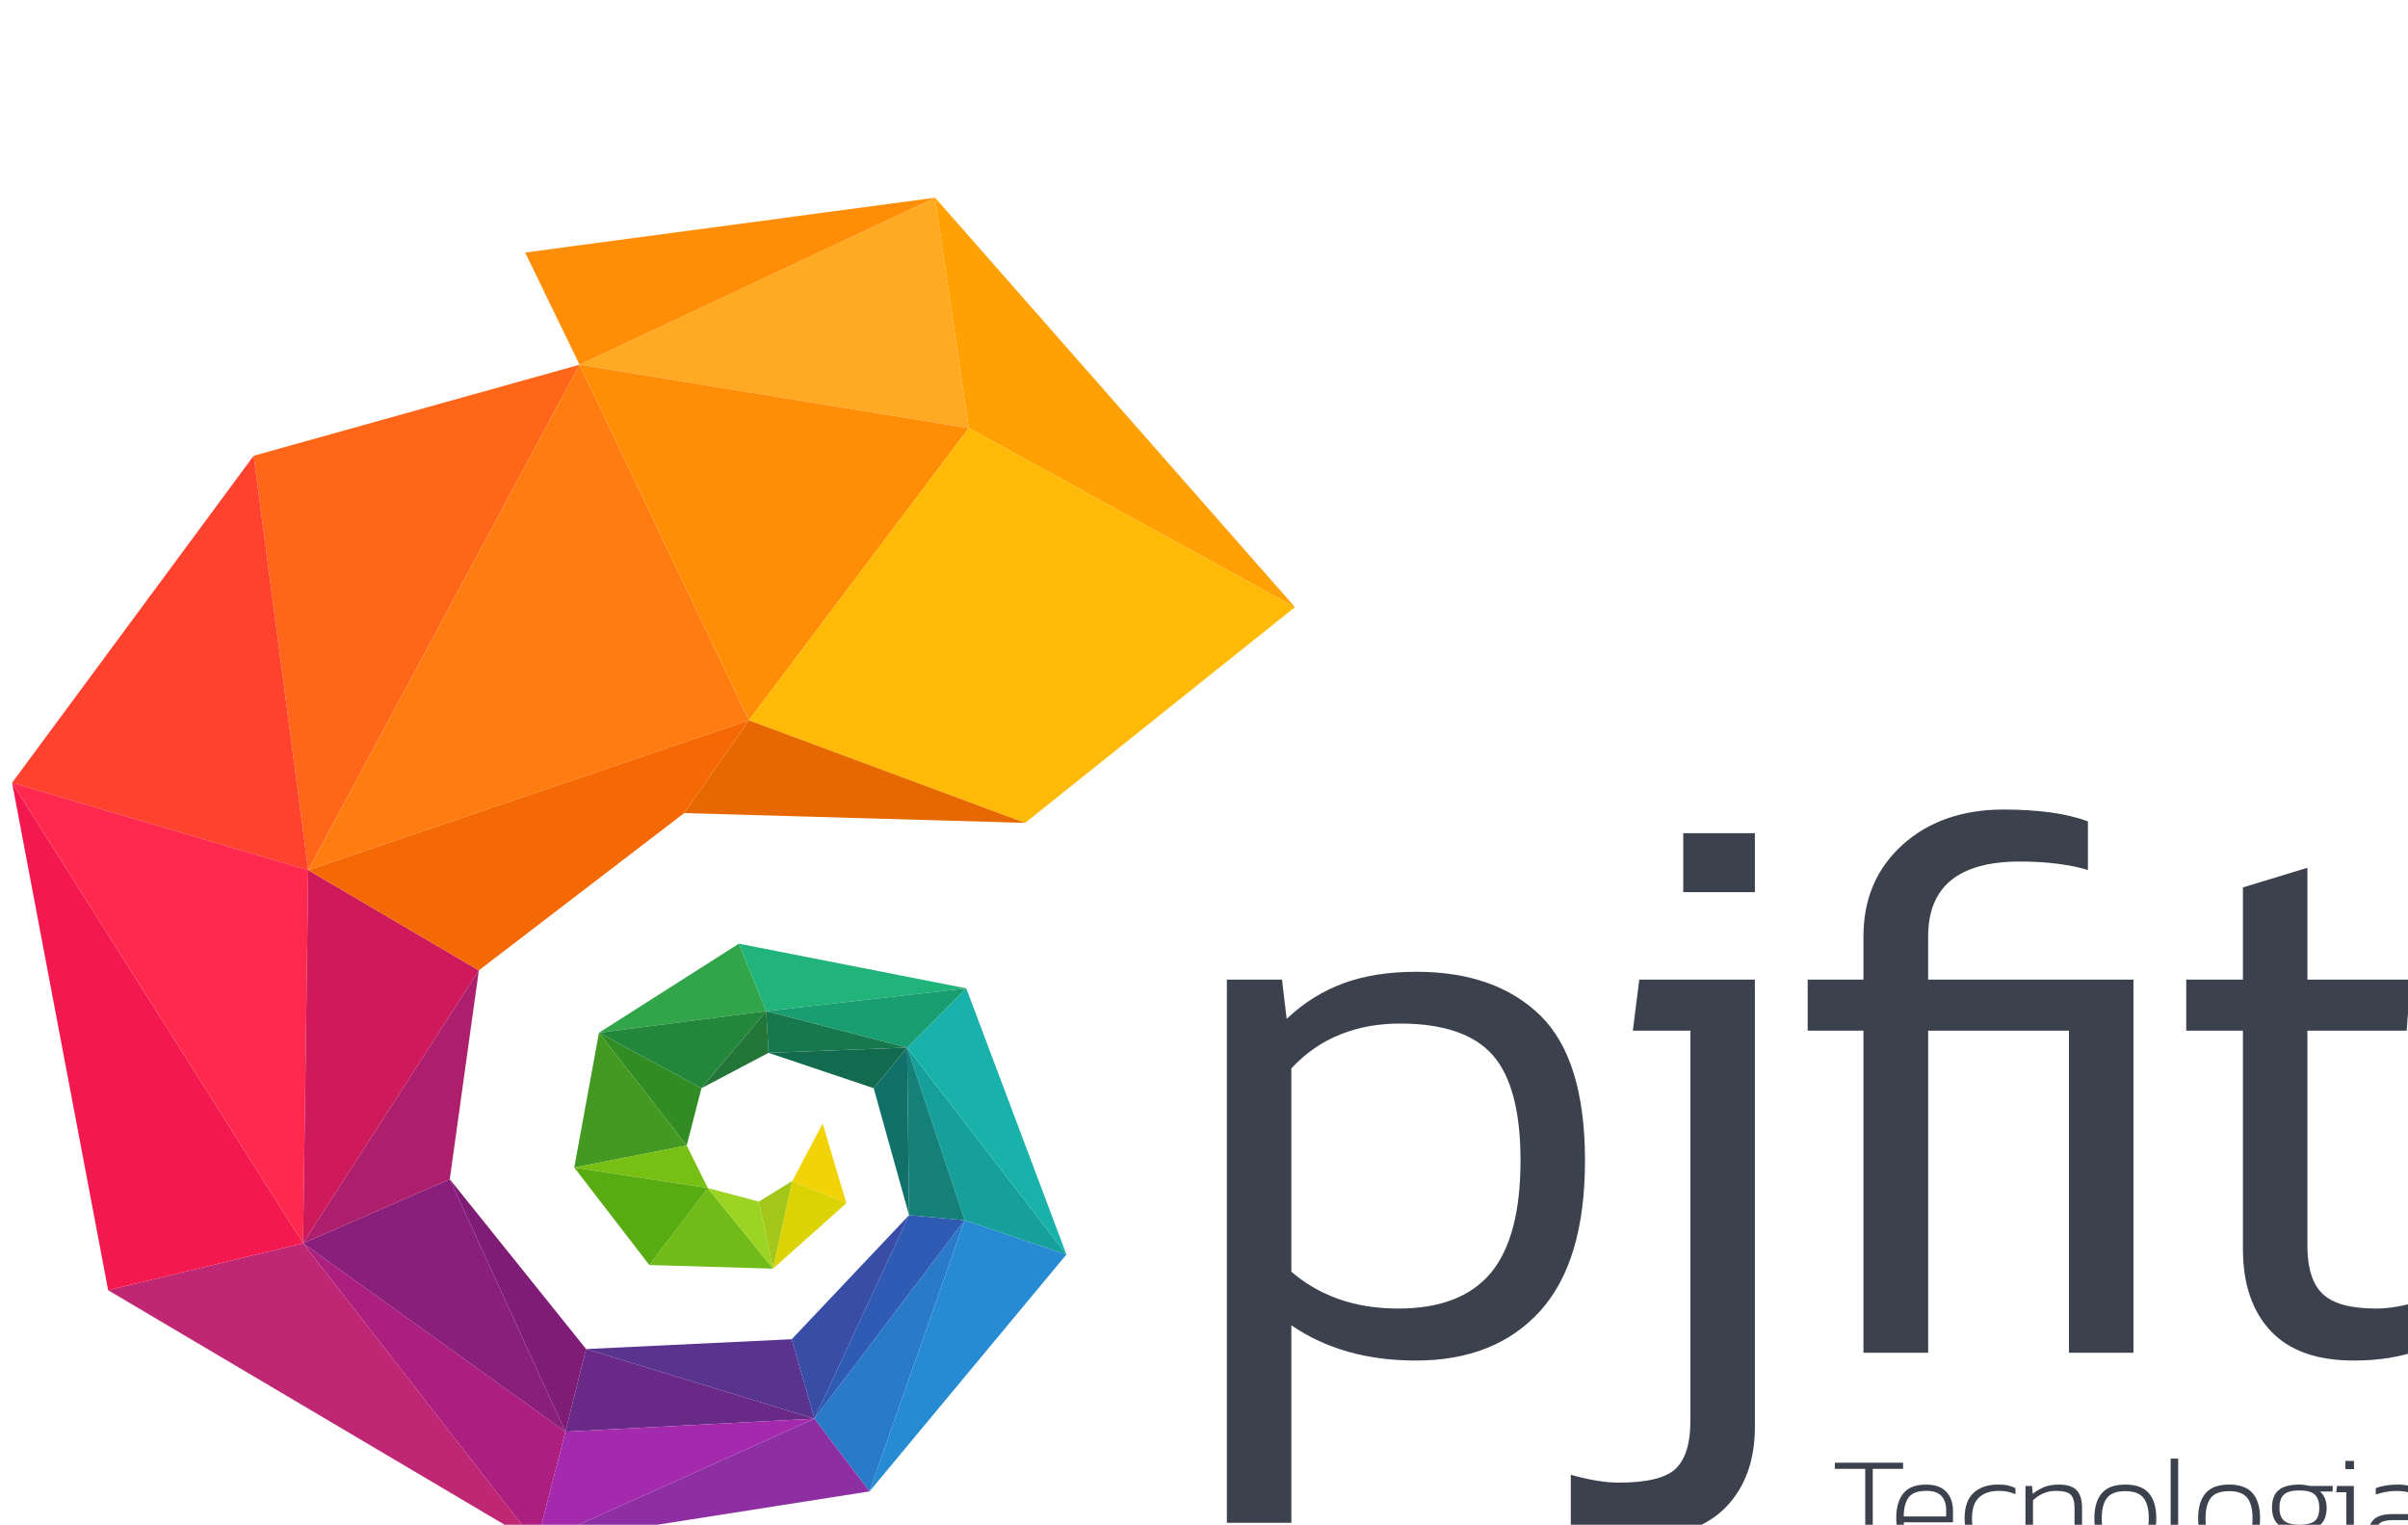 <?xml version="1.0" encoding="UTF-8" standalone="no"?>
<!-- Created with Inkscape (http://www.inkscape.org/) -->

<svg
   xmlns:dc="http://purl.org/dc/elements/1.1/"
   xmlns:cc="http://creativecommons.org/ns#"
   xmlns:rdf="http://www.w3.org/1999/02/22-rdf-syntax-ns#"
   xmlns:svg="http://www.w3.org/2000/svg"
   xmlns="http://www.w3.org/2000/svg"
   xmlns:sodipodi="http://sodipodi.sourceforge.net/DTD/sodipodi-0.dtd"
   xmlns:inkscape="http://www.inkscape.org/namespaces/inkscape"
   width="139mm"
   height="88mm"
   viewBox="0 0 139 88"
   version="1.1"
   id="svg6902"
   inkscape:version="0.92.4 (5da689c313, 2019-01-14)"
   sodipodi:docname="marca_pjfit.svg">
  <defs
     id="defs6896" />
  <sodipodi:namedview
     id="base"
     pagecolor="#ffffff"
     bordercolor="#666666"
     borderopacity="1.0"
     inkscape:pageopacity="0.0"
     inkscape:pageshadow="2"
     inkscape:zoom="0.7"
     inkscape:cx="499.16918"
     inkscape:cy="621.50247"
     inkscape:document-units="mm"
     inkscape:current-layer="g7603"
     showgrid="false"
     inkscape:window-width="1072"
     inkscape:window-height="1891"
     inkscape:window-x="3416"
     inkscape:window-y="96"
     inkscape:window-maximized="1" />
  <g
     inkscape:label="Camada 1"
     inkscape:groupmode="layer"
     id="layer1"
     transform="translate(0,-209)">
    <g
       style="clip-rule:evenodd;fill-rule:evenodd;image-rendering:optimizeQuality;shape-rendering:geometricPrecision;text-rendering:geometricPrecision"
       id="_4710804912"
       transform="matrix(0.039,0,0,0.039,-140.946,-2213.111)">
      <polygon
         class="fil57"
         points=""
         id="polygon820"
         style="fill:#289007;fill-rule:nonzero" />
    </g>
    <g
       transform="matrix(0.039,0,0,0.039,-141.972,-2017.127)"
       style="clip-rule:evenodd;fill-rule:evenodd;image-rendering:optimizeQuality;shape-rendering:geometricPrecision;text-rendering:geometricPrecision"
       id="g7603">
      <g
         transform="matrix(0.637,0,0,0.637,547.083,50786.424)"
         style="clip-rule:evenodd;fill-rule:evenodd;image-rendering:optimizeQuality;shape-rendering:geometricPrecision;text-rendering:geometricPrecision"
         id="_1206659888">
        <path
           inkscape:connector-curvature="0"
           class="fil6"
           d="m 7706.62,13418.01 v -1261.95 h 128.06 l 10.89,91.25 c 39.92,-37.85 84.51,-65.33 132.73,-82.95 48.22,-17.63 104.21,-26.44 169.02,-26.44 121.84,0 217.76,33.7 287.23,101.1 69.48,67.92 104.21,180.42 104.21,337.52 0,156.06 -34.73,272.71 -104.21,349.45 -69.47,76.73 -165.91,115.1 -288.79,115.1 -113.54,0 -209.98,-27.48 -289.3,-81.92 v 458.84 z m 398.7,-497.73 c 97.48,0 169.02,-27.99 215.17,-83.47 45.62,-55.48 68.44,-142.06 68.44,-260.27 0,-113.55 -21.26,-194.94 -63.78,-244.2 -43.03,-49.25 -115.1,-74.14 -216.2,-74.14 -50.29,0 -96.43,8.3 -138.95,25.4 -43.03,17.11 -80.88,43.56 -113.54,78.81 v 472.33 c 30.59,26.44 66.36,47.7 107.84,62.73 41.48,15.04 88.66,22.81 141.02,22.81 z m 661.76,-967.46 v -136.87 h 166.43 v 136.87 z m -98.51,1498.37 c -61.18,0 -115.62,-8.81 -162.8,-25.92 v -118.73 c 20.74,5.71 40.44,10.37 59.63,13.48 18.66,3.11 35.77,4.67 51.84,4.67 65.85,0 109.92,-10.89 132.73,-32.67 22.3,-22.29 33.7,-58.58 33.7,-109.91 v -907.32 h -133.76 l 15.03,-118.73 h 268.57 v 1039.01 c 0,77.77 -22.29,139.99 -67.4,186.65 -45.11,46.14 -110.95,69.47 -197.54,69.47 z m 517.21,-428.25 v -748.15 h -129.61 v -118.73 h 129.61 v -100.58 c 0,-86.59 30.08,-157.62 90.74,-212.57 60.66,-54.44 138.95,-81.92 234.86,-81.92 81.92,0 147.25,9.33 195.98,27.48 v 113.02 c -18.14,-5.7 -41.99,-10.88 -70.51,-14.51 -28.51,-3.63 -57.55,-5.19 -87.1,-5.19 -142.58,0 -213.61,58.07 -213.61,173.69 v 100.58 h 476.99 v 866.88 h -149.84 v -748.15 h -327.15 v 748.15 z m 1139.38,18.15 c -85.55,0 -149.84,-22.82 -192.87,-68.44 -43.04,-45.63 -64.81,-109.4 -64.81,-191.32 v -506.54 h -131.69 v -118.73 h 131.69 v -214.13 l 149.84,-45.62 v 259.75 h 239.53 l -8.82,118.73 h -230.71 v 499.29 c 0,52.36 11.92,90.21 35.77,112.5 23.85,22.3 64.81,33.7 123.4,33.7 31.62,0 66.36,-6.22 104.21,-18.14 v 113.54 c -45.11,17.11 -96.96,25.41 -155.54,25.41 z"
           id="path242"
           style="fill:#3c424d;fill-rule:nonzero" />
        <polygon
           class="fil46"
           points="5560.1,12768.56 6102.7,13466.56 6169.7,13206.32 "
           id="polygon244"
           style="fill:#ad1f7e;fill-rule:nonzero" />
        <polygon
           class="fil13"
           points="7028.65,10339.66 6202.59,10727.61 7106.79,10874.86 "
           id="polygon246"
           style="fill:#ffaa22;fill-rule:nonzero" />
        <polygon
           class="fil14"
           points="7864.83,11290.82 7028.64,10339.66 7106.82,10874.86 "
           id="polygon248"
           style="fill:#ffa003;fill-rule:nonzero" />
        <polygon
           class="fil53"
           points="6202.59,10727.6 5445.28,10939.16 5572.11,11901.78 "
           id="polygon250"
           style="fill:#ff661a;fill-rule:nonzero" />
        <polygon
           class="fil11"
           points="5572.12,11901.78 6595.95,11553.7 6202.6,10727.6 "
           id="polygon252"
           style="fill:#ff7c10;fill-rule:nonzero" />
        <polygon
           class="fil7"
           points="5445.29,10939.16 4883.98,11698.8 5572.11,11901.79 "
           id="polygon254"
           style="fill:#ff422e;fill-rule:nonzero" />
        <polygon
           class="fil48"
           points="5107.24,12877.77 6102.71,13466.55 5560.1,12768.55 "
           id="polygon256"
           style="fill:#bf2673;fill-rule:nonzero" />
        <polygon
           class="fil50"
           points="4883.99,11698.79 5107.23,12877.77 5560.09,12768.55 "
           id="polygon258"
           style="fill:#f3194f;fill-rule:nonzero" />
        <polygon
           class="fil12"
           points="6076.15,10466.94 6202.59,10727.61 7028.65,10339.66 "
           id="polygon260"
           style="fill:#ff8e06;fill-rule:nonzero" />
        <polygon
           class="fil51"
           points="5572.12,11901.79 4883.99,11698.8 5560.09,12768.57 "
           id="polygon262"
           style="fill:#ff294d;fill-rule:nonzero" />
        <polygon
           class="fil12"
           points="7106.81,10874.88 6202.6,10727.59 6595.95,11553.69 "
           id="polygon264"
           style="fill:#ff8e06;fill-rule:nonzero" />
        <polygon
           class="fil23"
           points="6451.5,12541.44 6485.79,12408.41 6247.7,12279.5 "
           id="polygon266"
           style="fill:#318c23;fill-rule:nonzero" />
        <polygon
           class="fil22"
           points="6190.22,12592.74 6451.49,12541.44 6247.69,12279.51 "
           id="polygon268"
           style="fill:#449922;fill-rule:nonzero" />
        <polygon
           class="fil54"
           points="6652.19,12827.59 6500.64,12640.37 6364.68,12819.16 "
           id="polygon270"
           style="fill:#71bb18;fill-rule:nonzero" />
        <polygon
           class="fil20"
           points="6500.64,12640.37 6451.5,12541.45 6190.23,12592.74 "
           id="polygon272"
           style="fill:#78bf13;fill-rule:nonzero" />
        <polygon
           class="fil21"
           points="6364.66,12819.15 6500.62,12640.36 6190.21,12592.74 "
           id="polygon274"
           style="fill:#58ac12;fill-rule:nonzero" />
        <polygon
           class="fil49"
           points="5560.1,12768.56 5968.58,12134.58 5572.13,11901.78 "
           id="polygon276"
           style="fill:#ce195a;fill-rule:nonzero" />
        <polygon
           class="fil41"
           points="6748.15,13176.18 6217.82,13014.4 6169.7,13206.31 "
           id="polygon278"
           style="fill:#692987;fill-rule:nonzero" />
        <polygon
           class="fil44"
           points="6217.82,13014.38 5900.99,12619.84 6169.7,13206.33 "
           id="polygon280"
           style="fill:#7f1c76;fill-rule:nonzero" />
        <polygon
           class="fil40"
           points="6695.58,12991.58 6217.82,13014.37 6748.15,13176.19 "
           id="polygon282"
           style="fill:#59338e;fill-rule:nonzero" />
        <polygon
           class="fil45"
           points="6169.71,13206.33 5901,12619.83 5560.11,12768.57 "
           id="polygon284"
           style="fill:#891f7a;fill-rule:nonzero" />
        <polygon
           class="fil15"
           points="6595.95,11553.69 7237.86,11791.99 7864.82,11290.84 7106.81,10874.88 "
           id="polygon286"
           style="fill:#feba06;fill-rule:nonzero" />
        <polygon
           class="fil55"
           points="6445.75,11769.22 7237.87,11792.01 6595.96,11553.71 "
           id="polygon288"
           style="fill:#e86800;fill-rule:nonzero" />
        <polygon
           class="fil56"
           points="5968.57,12134.59 6445.74,11769.22 6595.95,11553.7 5572.12,11901.79 "
           id="polygon290"
           style="fill:#f56905;fill-rule:nonzero" />
        <polygon
           class="fil47"
           points="5900.99,12619.85 5968.58,12134.57 5560.1,12768.55 "
           id="polygon292"
           style="fill:#ad1f6d;fill-rule:nonzero" />
        <polygon
           class="fil37"
           points="6748.15,13176.18 6876.21,13345.13 7097.4,12715.07 "
           id="polygon294"
           style="fill:#297bc9;fill-rule:nonzero" />
        <polygon
           class="fil36"
           points="6876.23,13345.13 7333.88,12794.72 7097.42,12715.07 "
           id="polygon296"
           style="fill:#268bd3;fill-rule:nonzero" />
        <polygon
           class="fil42"
           points="6102.7,13466.55 6876.23,13345.12 6748.14,13176.18 "
           id="polygon298"
           style="fill:#8d2fa3;fill-rule:nonzero" />
        <polygon
           class="fil43"
           points="6169.71,13206.33 6102.71,13466.54 6748.16,13176.2 "
           id="polygon300"
           style="fill:#a42aad;fill-rule:nonzero" />
        <polygon
           class="fil38"
           points="6748.15,13176.18 7097.4,12715.07 6968.18,12703.32 "
           id="polygon302"
           style="fill:#2f5bb5;fill-rule:nonzero" />
        <polygon
           class="fil39"
           points="6695.56,12991.58 6748.16,13176.19 6968.19,12703.32 "
           id="polygon304"
           style="fill:#384da5;fill-rule:nonzero" />
        <polygon
           class="fil18"
           points="6619.27,12671.74 6652.19,12827.59 6696.78,12623.97 "
           id="polygon306"
           style="fill:#a3c718;fill-rule:nonzero" />
        <polygon
           class="fil19"
           points="6500.64,12640.37 6652.19,12827.59 6619.28,12671.73 "
           id="polygon308"
           style="fill:#9bd422;fill-rule:nonzero" />
        <polygon
           class="fil16"
           points="6696.79,12623.95 6822.52,12675.6 6767.45,12490.5 "
           id="polygon310"
           style="fill:#f2d307;fill-rule:nonzero" />
        <polygon
           class="fil17"
           points="6652.19,12827.59 6822.55,12675.58 6696.78,12623.97 "
           id="polygon312"
           style="fill:#dcd304;fill-rule:nonzero" />
        <polygon
           class="fil26"
           points="6572.62,12072.63 6247.71,12279.5 6636.26,12229.41 6604.48,12214.45 6636.26,12229.41 6636.3,12229.41 "
           id="polygon314"
           style="fill:#32a54a;fill-rule:nonzero" />
        <polygon
           class="fil24"
           points="6636.27,12229.4 6247.69,12279.5 6485.78,12408.4 "
           id="polygon316"
           style="fill:#22873b;fill-rule:nonzero" />
        <polygon
           class="fil57"
           points=""
           id="polygon318"
           style="fill:#289007;fill-rule:nonzero" />
        <polygon
           class="fil58"
           points="6963.7,12313.99 7097.4,12715.07 7333.9,12794.72 "
           id="polygon320"
           style="fill:#15a09c;fill-rule:nonzero" />
        <polygon
           class="fil57"
           points=""
           id="polygon322"
           style="fill:#289007;fill-rule:nonzero" />
        <polygon
           class="fil33"
           points="6998.18,12313.99 6963.71,12313.99 7333.88,12794.72 7101.12,12176.38 6963.71,12313.99 "
           id="polygon324"
           style="fill:#19b2aa;fill-rule:nonzero" />
        <polygon
           class="fil59"
           points="7101.1,12176.38 6572.64,12072.63 6636.28,12229.4 "
           id="polygon326"
           style="fill:#20b37a;fill-rule:nonzero" />
        <polygon
           class="fil28"
           points="6963.7,12313.99 7101.1,12176.38 6636.28,12229.4 "
           id="polygon328"
           style="fill:#189e71;fill-rule:nonzero" />
        <polygon
           class="fil29"
           points="6636.29,12229.4 6641.65,12326.24 6963.7,12314 "
           id="polygon330"
           style="fill:#17784e;fill-rule:nonzero" />
        <polygon
           class="fil25"
           points="6636.31,12229.39 6485.78,12408.39 6641.67,12326.23 "
           id="polygon332"
           style="fill:#237538;fill-rule:nonzero" />
        <polygon
           class="fil60"
           points="6886.03,12408.39 6963.71,12313.99 6641.66,12326.23 "
           id="polygon334"
           style="fill:#126b4e;fill-rule:nonzero" />
        <polygon
           class="fil31"
           points="7097.4,12715.07 6963.7,12314 6968.18,12703.33 "
           id="polygon336"
           style="fill:#148077;fill-rule:nonzero" />
        <polygon
           class="fil32"
           points="6968.17,12703.31 6963.69,12313.98 6886.01,12408.39 "
           id="polygon338"
           style="fill:#117069;fill-rule:nonzero" />
        <polygon
           class="fil34"
           points="6636.29,12229.4 6485.76,12408.4 "
           id="polygon340"
           style="fill:#26918d;fill-rule:nonzero" />
        <path
           inkscape:connector-curvature="0"
           class="fil6"
           d="m 9189.9,13482.97 v -190.28 h -70.6 v -14.32 h 158.58 v 14.32 h -70.51 v 190.28 z m 149.87,3.15 c -27.11,0 -46.83,-6.39 -59.17,-19.27 -12.43,-12.79 -18.64,-32.87 -18.64,-60.15 0,-24.14 5.49,-43.05 16.39,-56.83 10.9,-13.78 28.64,-20.62 53.22,-20.62 14.59,0 26.48,2.7 35.57,8.01 9.1,5.41 15.76,12.7 20.17,21.8 4.33,9.09 6.49,19.27 6.49,30.53 v 27.28 h -114.37 c 0.81,19.54 5.94,33.59 15.31,42.15 9.28,8.55 25.48,12.87 48.54,12.87 13.96,0 27.55,-2.7 40.7,-8.01 v 14.32 c -12.88,5.31 -27.64,7.92 -44.21,7.92 z m -60.34,-82.85 h 98.52 v -14.32 c 0,-13.95 -3.6,-25.03 -10.81,-33.04 -7.2,-8.02 -19,-12.07 -35.3,-12.07 -19.9,0 -33.59,5.13 -41.06,15.4 -7.57,10.26 -11.35,24.94 -11.35,44.03 z m 215.99,82.85 c -26.02,0 -45.02,-6.84 -56.82,-20.62 -11.89,-13.78 -17.83,-33.05 -17.83,-57.81 0,-26.48 6.93,-46.2 20.8,-59.08 13.87,-12.88 32.69,-19.36 56.38,-19.36 9.81,0 17.65,0.63 23.59,1.98 5.85,1.35 11.71,3.42 17.38,6.21 v 14.32 c -11.26,-5.31 -23.95,-7.92 -38.09,-7.92 -19.9,0 -35.39,5.04 -46.38,15.22 -10.99,10.17 -16.48,26.38 -16.48,48.63 0,21.79 4.68,37.91 14.14,48.44 9.45,10.54 25.21,15.76 47.46,15.76 6.75,0 13.59,-0.72 20.53,-2.25 6.84,-1.53 13.24,-3.51 19.18,-6.03 v 14.59 c -5.94,2.52 -12.52,4.5 -19.81,5.85 -7.3,1.35 -15.31,2.07 -24.05,2.07 z m 66.8,-3.15 v -150.57 h 15.22 l 1.62,18.37 c 7.66,-6.3 16.3,-11.43 26.03,-15.49 9.72,-4.05 21.34,-6.03 34.94,-6.03 18.82,0 32.51,4.32 40.97,12.97 8.47,8.73 12.7,22.51 12.7,41.33 v 99.42 h -17.47 v -99.15 c 0,-14.86 -2.97,-25.21 -9,-31.16 -6.04,-5.85 -17.56,-8.82 -34.49,-8.82 -10.63,0 -20.45,1.98 -29.36,6.03 -9.01,4.05 -16.93,9.28 -23.69,15.85 v 117.25 z m 231.84,3.15 c -25.39,0 -43.67,-6.66 -54.93,-19.99 -11.26,-13.33 -16.84,-32.78 -16.84,-58.44 0,-25.4 5.76,-44.85 17.2,-58.27 11.44,-13.42 29.63,-20.17 54.57,-20.17 25.22,0 43.59,6.75 55.02,20.17 11.44,13.42 17.11,32.87 17.11,58.27 0,25.66 -5.67,45.11 -16.92,58.44 -11.35,13.33 -29.72,19.99 -55.21,19.99 z m 0,-14.95 c 20.08,0 34.22,-5.22 42.42,-15.58 8.19,-10.35 12.24,-26.29 12.24,-47.9 0,-21.35 -4.14,-37.29 -12.33,-47.64 -8.29,-10.36 -22.43,-15.58 -42.33,-15.58 -19.9,0 -33.95,5.22 -42.14,15.58 -8.29,10.35 -12.43,26.29 -12.43,47.64 0,21.61 4.14,37.55 12.43,47.9 8.19,10.36 22.24,15.58 42.14,15.58 z m 133.45,14.95 c -8.46,0 -15.22,-2.34 -20.26,-7.02 -5.13,-4.59 -7.66,-12.97 -7.66,-25.04 v -185.24 h 17.47 v 184.61 c 0,6.76 1.08,11.44 3.16,13.96 2.07,2.52 5.49,3.78 10.17,3.78 4.59,0 9.28,-0.63 13.96,-1.89 v 14.68 c -2.79,0.81 -5.58,1.44 -8.55,1.71 -2.98,0.27 -5.77,0.45 -8.29,0.45 z m 107.69,0 c -25.39,0 -43.67,-6.66 -54.93,-19.99 -11.26,-13.33 -16.84,-32.78 -16.84,-58.44 0,-25.4 5.76,-44.85 17.2,-58.27 11.44,-13.42 29.63,-20.17 54.57,-20.17 25.22,0 43.59,6.75 55.02,20.17 11.44,13.42 17.11,32.87 17.11,58.27 0,25.66 -5.67,45.11 -16.92,58.44 -11.35,13.33 -29.72,19.99 -55.21,19.99 z m 0,-14.95 c 20.08,0 34.22,-5.22 42.42,-15.58 8.19,-10.35 12.24,-26.29 12.24,-47.9 0,-21.35 -4.14,-37.29 -12.33,-47.64 -8.29,-10.36 -22.43,-15.58 -42.33,-15.58 -19.9,0 -33.95,5.22 -42.14,15.58 -8.29,10.35 -12.43,26.29 -12.43,47.64 0,21.61 4.14,37.55 12.43,47.9 8.19,10.36 22.24,15.58 42.14,15.58 z m 162.72,67.72 c -11.26,0 -21.89,-0.54 -32.06,-1.71 -10.18,-1.17 -19,-3.15 -26.48,-5.94 v -14.95 c 8.74,2.79 18.1,4.86 28.19,6.21 10,1.35 19.9,2.07 29.72,2.07 16.48,0 29.08,-1.26 37.82,-3.78 8.64,-2.61 12.97,-8.64 12.97,-18.1 0,-7.2 -2.25,-12.25 -6.67,-15.04 -4.41,-2.88 -12.69,-4.32 -24.76,-4.32 h -40.98 c -13.95,0 -24.22,-2.25 -30.79,-6.75 -6.58,-4.42 -9.91,-10.99 -9.91,-19.64 0,-6.21 2.25,-11.88 6.66,-17.2 4.42,-5.31 10.9,-9 19.37,-11.07 -9.46,-3.87 -16.21,-9.82 -20.09,-17.83 -3.96,-8.02 -5.94,-17.29 -5.94,-27.65 0,-18.82 5.22,-32.6 15.58,-41.15 10.36,-8.56 26.48,-12.79 48.27,-12.79 4.41,0 8.91,0.36 13.51,1.08 4.59,0.72 8.19,1.44 10.98,2.07 h 53.04 l -0.63,12.97 h -29.26 c 5.49,4.68 9.54,10.27 11.97,16.84 2.43,6.57 3.61,13.6 3.61,20.98 0,17.2 -4.78,30.26 -14.41,39.26 -9.64,9.01 -24.86,13.51 -45.66,13.51 -3.33,0 -6.66,-0.18 -9.82,-0.54 -3.15,-0.27 -6.66,-0.72 -10.44,-1.35 -7.84,0.81 -14.77,2.97 -20.62,6.49 -5.95,3.51 -8.92,8.28 -8.92,14.49 0,4.6 1.89,8.02 5.58,10.09 3.7,2.16 10.45,3.24 20.45,3.24 h 42.23 c 30.08,0 45.12,11.08 45.12,33.32 0,14.86 -5.95,24.77 -17.74,29.72 -11.89,4.95 -28.55,7.47 -49.89,7.47 z m 0.9,-116.62 c 17.38,0 29.36,-2.97 36.11,-8.91 6.66,-5.85 10,-15.94 10,-30.17 0,-14.14 -3.52,-24.4 -10.63,-30.8 -7.12,-6.39 -19,-9.54 -35.48,-9.54 -16.48,0 -28.37,3.06 -35.57,9.18 -7.21,6.22 -10.81,16.57 -10.81,31.16 0,13.6 3.42,23.51 10.36,29.72 6.84,6.21 18.82,9.36 36.02,9.36 z m 106.78,-128.95 v -19.09 h 20 v 19.09 z m 2.17,189.65 v -135.98 h -23.51 l 1.89,-14.59 h 39.09 v 150.57 z m 103.63,3.15 c -9.54,0 -18.28,-1.53 -26.2,-4.5 -7.93,-2.97 -14.23,-7.66 -19.01,-14.14 -4.77,-6.39 -7.2,-14.59 -7.2,-24.58 0,-13.33 4.23,-24.14 12.7,-32.51 8.46,-8.38 22.87,-12.52 43.22,-12.52 h 56.2 v -14.32 c 0,-9.54 -1.26,-17.2 -3.79,-23.05 -2.52,-5.86 -7.11,-10 -13.77,-12.61 -6.76,-2.52 -16.57,-3.78 -29.45,-3.78 -8.65,0 -17.02,0.72 -25.04,2.25 -8.1,1.53 -15.76,3.51 -22.87,6.03 v -14.95 c 6.57,-2.52 14.23,-4.5 23.05,-6.03 8.74,-1.44 18.1,-2.16 28.1,-2.16 20.71,0 36.02,4.14 45.84,12.52 9.81,8.37 14.77,22.15 14.77,41.42 v 99.78 h -14.23 l -1.62,-18.73 c -6.94,7.38 -15.22,12.88 -24.77,16.48 -9.54,3.6 -21.52,5.4 -35.93,5.4 z m 4.5,-14.59 c 12.07,0 22.7,-1.98 31.79,-5.94 9.1,-3.87 16.84,-9.73 23.42,-17.56 v -36.2 h -55.57 c -14.86,0 -25.12,2.61 -30.79,7.92 -5.68,5.32 -8.56,12.97 -8.56,23.15 0,10.35 3.51,17.74 10.63,22.06 7.11,4.41 16.75,6.57 29.08,6.57 z"
           id="path342"
           style="fill:#3c424d;fill-rule:nonzero" />
        <path
           inkscape:connector-curvature="0"
           class="fil6"
           d="m 9001.14,13833.67 c -24.59,0 -44.4,-2.97 -59.44,-8.91 v -15.49 c 17.56,6.3 37.02,9.45 58.18,9.45 19.9,0 34.94,-3.06 45.11,-9.18 10.18,-6.13 15.22,-16.48 15.22,-31.16 0,-8.92 -1.98,-16.12 -6.03,-21.61 -4.05,-5.5 -10.45,-10.09 -19.18,-13.78 -8.83,-3.69 -20.62,-7.21 -35.39,-10.36 -15.76,-3.6 -28.19,-7.74 -37.37,-12.51 -9.19,-4.78 -15.76,-10.63 -19.64,-17.66 -3.96,-6.93 -5.94,-15.21 -5.94,-24.76 0,-16.48 6.03,-29.81 18.01,-39.89 11.98,-10 30.44,-15.04 55.38,-15.04 11.44,0 22.07,0.81 32.06,2.52 10,1.71 17.56,3.33 22.88,5.04 v 15.58 c -15.22,-5.31 -32.42,-7.92 -51.42,-7.92 -19.28,0 -34.04,3.15 -44.31,9.36 -10.27,6.22 -15.4,16.39 -15.4,30.35 0,7.83 1.71,14.23 5.22,19.18 3.52,4.95 9.46,9.19 17.92,12.52 8.47,3.42 20.09,6.93 34.94,10.53 16.75,3.88 29.81,8.47 39.27,13.87 9.45,5.41 16.12,11.71 20.17,19 4.05,7.3 6.03,15.85 6.03,25.58 0,18.28 -6.48,32.06 -19.36,41.33 -12.97,9.28 -31.97,13.96 -56.91,13.96 z m 119.79,-192.8 v -19.09 h 20 v 19.09 z m 2.17,189.65 v -135.98 h -23.51 l 1.89,-14.59 h 39.09 v 150.57 z m 57.61,0 v -150.57 h 15.22 l 1.62,18.37 c 8.2,-6.75 17.02,-11.97 26.48,-15.85 9.46,-3.78 19.36,-5.67 29.72,-5.67 11.61,0 20.62,1.89 27.01,5.67 6.4,3.88 10.99,9.1 13.96,15.85 7.21,-6.12 15.58,-11.25 25.13,-15.4 9.54,-4.05 20.98,-6.12 34.31,-6.12 16.93,0 29.62,4.23 38,12.79 8.37,8.55 12.52,21.97 12.52,40.25 v 100.68 h -17.2 v -99.15 c 0,-15.04 -3.25,-25.39 -9.64,-31.25 -6.48,-5.85 -16.57,-8.73 -30.35,-8.73 -9.54,0 -18.55,1.62 -27.01,4.86 -8.47,3.33 -15.67,8.11 -21.62,14.5 0.63,2.97 1.17,6.39 1.62,10.27 0.45,3.96 0.63,7.65 0.63,10.98 v 98.52 h -16.84 v -98.16 c 0,-14.41 -2.43,-24.85 -7.29,-31.34 -4.95,-6.39 -14.32,-9.63 -28.28,-9.63 -9.36,0 -18.46,2.07 -27.37,6.3 -8.92,4.23 -16.75,9.46 -23.51,15.58 v 117.25 z m 262.13,68.62 v -219.19 h 14.59 l 1.62,17.11 c 7.39,-6.93 15.4,-12.07 23.96,-15.4 8.55,-3.24 18.73,-4.86 30.35,-4.86 21.16,0 37.73,6.21 49.61,18.55 11.8,12.34 17.75,32.24 17.75,59.53 0,27.28 -6.13,47.27 -18.47,59.88 -12.33,12.61 -28.99,18.91 -50.16,18.91 -10.62,0 -20.08,-1.26 -28.27,-3.78 -8.29,-2.52 -16.12,-6.48 -23.51,-11.8 v 81.05 z m 64.75,-79.7 c 18.82,0 32.87,-5.13 42.15,-15.49 9.18,-10.26 13.78,-26.65 13.78,-49.07 0,-21.35 -4.15,-37.29 -12.52,-47.82 -8.38,-10.45 -22.34,-15.67 -41.79,-15.67 -19.9,0 -36.2,6.75 -48.9,20.35 v 90.86 c 5.86,5.05 12.61,9.1 20.27,12.16 7.65,3.15 16.66,4.68 27.01,4.68 z m 134.44,14.23 c -8.46,0 -15.22,-2.34 -20.26,-7.02 -5.13,-4.59 -7.66,-12.97 -7.66,-25.04 v -185.24 h 17.47 v 184.61 c 0,6.76 1.08,11.44 3.16,13.96 2.07,2.52 5.49,3.78 10.17,3.78 4.59,0 9.28,-0.63 13.96,-1.89 v 14.68 c -2.79,0.81 -5.58,1.44 -8.55,1.71 -2.98,0.27 -5.77,0.45 -8.29,0.45 z m 49.32,-192.8 v -19.09 h 20 v 19.09 z m 2.17,189.65 v -135.98 h -23.51 l 1.89,-14.59 h 39.09 v 150.57 z m 68.06,0 v -135.98 h -23.23 v -14.59 h 23.23 v -21.97 c 0,-15.04 4.86,-26.84 14.5,-35.39 9.63,-8.56 22.15,-12.88 37.64,-12.88 14.14,0 24.95,1.71 32.33,5.13 v 13.96 c -2.97,-1.53 -7.02,-2.61 -12.16,-3.42 -5.22,-0.72 -10.44,-1.08 -15.76,-1.08 -26.02,0 -39.08,11.17 -39.08,33.41 v 22.24 h 81.32 v 150.57 h -17.47 v -135.98 h -63.85 v 135.98 z m 206.83,3.15 c -26.02,0 -45.02,-6.84 -56.82,-20.62 -11.89,-13.78 -17.83,-33.05 -17.83,-57.81 0,-26.48 6.93,-46.2 20.8,-59.08 13.87,-12.88 32.69,-19.36 56.38,-19.36 9.81,0 17.65,0.63 23.59,1.98 5.85,1.35 11.71,3.42 17.38,6.21 v 14.32 c -11.26,-5.31 -23.95,-7.92 -38.09,-7.92 -19.9,0 -35.39,5.04 -46.38,15.22 -10.99,10.17 -16.48,26.38 -16.48,48.63 0,21.79 4.68,37.91 14.14,48.44 9.45,10.54 25.21,15.76 47.46,15.76 6.75,0 13.59,-0.72 20.53,-2.25 6.84,-1.53 13.24,-3.51 19.18,-6.03 v 14.59 c -5.94,2.52 -12.52,4.5 -19.81,5.85 -7.3,1.35 -15.31,2.07 -24.05,2.07 z m 112.82,0 c -9.54,0 -18.28,-1.53 -26.2,-4.5 -7.93,-2.97 -14.23,-7.66 -19.01,-14.14 -4.77,-6.39 -7.2,-14.59 -7.2,-24.58 0,-13.33 4.23,-24.14 12.7,-32.51 8.46,-8.38 22.87,-12.52 43.22,-12.52 h 56.2 v -14.32 c 0,-9.54 -1.26,-17.2 -3.79,-23.05 -2.52,-5.86 -7.11,-10 -13.77,-12.61 -6.76,-2.52 -16.57,-3.78 -29.45,-3.78 -8.65,0 -17.02,0.72 -25.04,2.25 -8.1,1.53 -15.76,3.51 -22.87,6.03 v -14.95 c 6.57,-2.52 14.23,-4.5 23.05,-6.03 8.74,-1.44 18.1,-2.16 28.1,-2.16 20.71,0 36.02,4.14 45.84,12.52 9.81,8.37 14.77,22.15 14.77,41.42 v 99.78 h -14.23 l -1.62,-18.73 c -6.94,7.38 -15.22,12.88 -24.77,16.48 -9.54,3.6 -21.52,5.4 -35.93,5.4 z m 4.5,-14.59 c 12.07,0 22.7,-1.98 31.79,-5.94 9.1,-3.87 16.84,-9.73 23.42,-17.56 v -36.2 h -55.57 c -14.86,0 -25.12,2.61 -30.79,7.92 -5.68,5.32 -8.56,12.97 -8.56,23.15 0,10.35 3.51,17.74 10.63,22.06 7.11,4.41 16.75,6.57 29.08,6.57 z m 171.18,14.59 c -13.15,0 -24.76,-2.61 -34.94,-7.92 -10.18,-5.32 -18.1,-13.6 -23.77,-24.95 -5.77,-11.34 -8.65,-26.11 -8.65,-44.3 0,-27.29 6.21,-47.46 18.64,-60.34 12.34,-12.88 29.18,-19.36 50.34,-19.36 10.36,0 19.54,1.17 27.74,3.6 8.19,2.43 16.03,6.58 23.68,12.25 v -76.28 h 17.47 v 214.15 h -14.59 l -1.62,-16.84 c -7.2,6.75 -15.13,11.8 -23.77,15.04 -8.74,3.33 -18.91,4.95 -30.53,4.95 z m 4.14,-14.23 c 19.9,0 36.2,-6.75 48.9,-20.35 v -91.22 c -5.94,-5.05 -12.61,-9.1 -19.99,-12.07 -7.48,-2.97 -16.39,-4.41 -26.75,-4.41 -18.64,0 -32.69,5.22 -42.14,15.58 -9.55,10.35 -14.32,26.92 -14.32,49.53 0,21.34 4.41,37.19 13.33,47.45 8.91,10.36 22.51,15.49 40.97,15.49 z m 152.18,14.23 c -9.54,0 -18.28,-1.53 -26.2,-4.5 -7.93,-2.97 -14.23,-7.66 -19.01,-14.14 -4.77,-6.39 -7.2,-14.59 -7.2,-24.58 0,-13.33 4.23,-24.14 12.7,-32.51 8.46,-8.38 22.87,-12.52 43.22,-12.52 h 56.2 v -14.32 c 0,-9.54 -1.26,-17.2 -3.79,-23.05 -2.52,-5.86 -7.11,-10 -13.77,-12.61 -6.76,-2.52 -16.57,-3.78 -29.45,-3.78 -8.65,0 -17.02,0.72 -25.04,2.25 -8.1,1.53 -15.76,3.51 -22.87,6.03 v -14.95 c 6.57,-2.52 14.23,-4.5 23.05,-6.03 8.74,-1.44 18.1,-2.16 28.1,-2.16 20.71,0 36.02,4.14 45.84,12.52 9.81,8.37 14.77,22.15 14.77,41.42 v 99.78 h -14.23 l -1.62,-18.73 c -6.94,7.38 -15.22,12.88 -24.77,16.48 -9.54,3.6 -21.52,5.4 -35.93,5.4 z m 4.5,-14.59 c 12.07,0 22.7,-1.98 31.79,-5.94 9.1,-3.87 16.84,-9.73 23.42,-17.56 v -36.2 h -55.57 c -14.86,0 -25.12,2.61 -30.79,7.92 -5.68,5.32 -8.56,12.97 -8.56,23.15 0,10.35 3.51,17.74 10.63,22.06 7.11,4.41 16.75,6.57 29.08,6.57 z"
           id="path344"
           style="fill:#3c424d;fill-rule:nonzero" />
      </g>
    </g>
  </g>
</svg>
